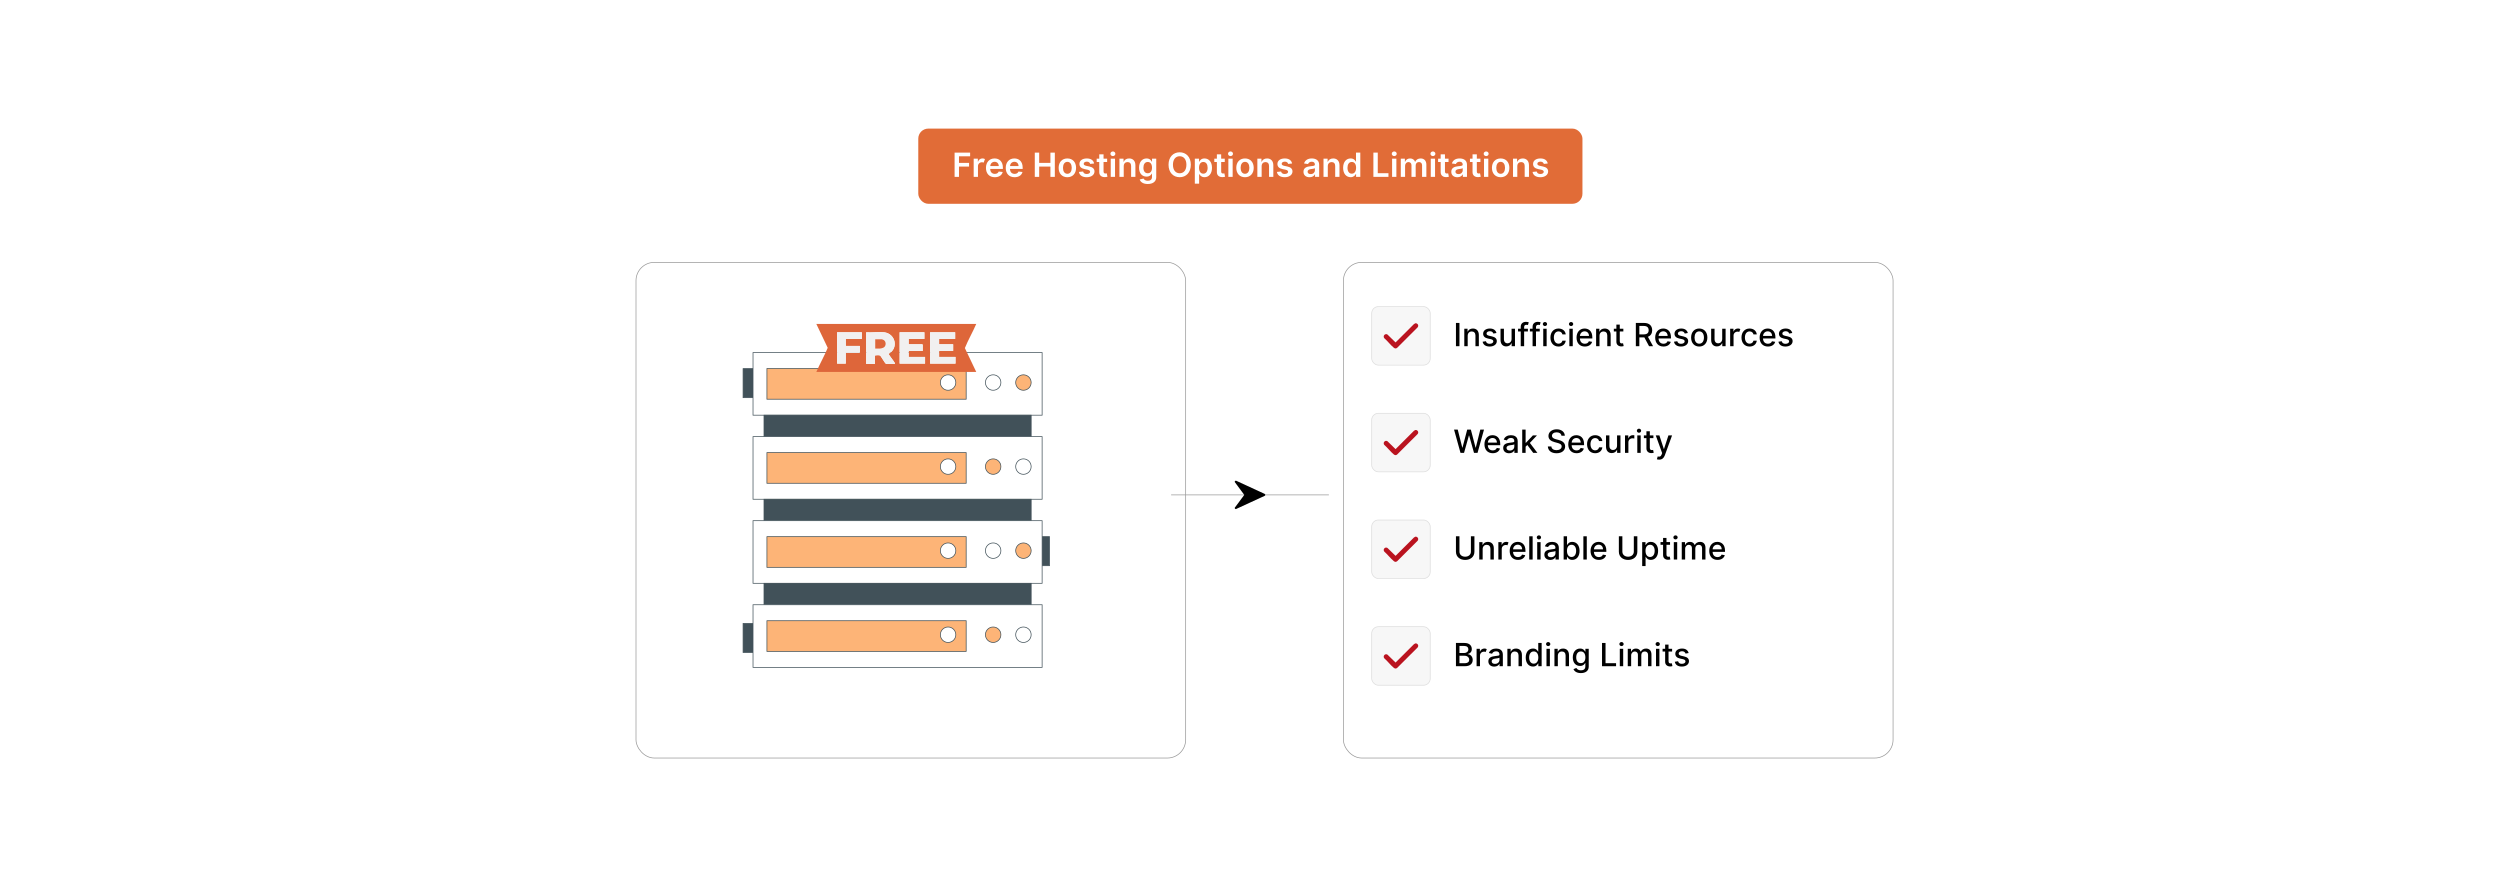 <?xml version="1.0" encoding="UTF-8"?>
<svg id="Layer_1" data-name="Layer 1" xmlns="http://www.w3.org/2000/svg" xmlns:xlink="http://www.w3.org/1999/xlink" viewBox="0 0 860 300">
  <defs>
    <filter id="drop-shadow-1" x="188.36" y="59.84" width="250.08" height="231.36" filterUnits="userSpaceOnUse">
      <feOffset dx="5" dy="5"/>
      <feGaussianBlur result="blur" stdDeviation="10"/>
      <feFlood flood-color="#000" flood-opacity=".05"/>
      <feComposite in2="blur" operator="in"/>
      <feComposite in="SourceGraphic"/>
    </filter>
    <filter id="drop-shadow-2" x="431.72" y="59.84" width="250.08" height="231.36" filterUnits="userSpaceOnUse">
      <feOffset dx="5" dy="5"/>
      <feGaussianBlur result="blur-2" stdDeviation="10"/>
      <feFlood flood-color="#000" flood-opacity=".05"/>
      <feComposite in2="blur-2" operator="in"/>
      <feComposite in="SourceGraphic"/>
    </filter>
  </defs>
  <rect y="0" width="860" height="300" fill="#fff"/>
  <g>
    <rect x="213.784" y="85.257" width="189.08" height="170.506" rx="6.299" ry="6.299" fill="#fff" filter="url(#drop-shadow-1)" stroke="#999" stroke-miterlimit="10" stroke-width=".25"/>
    <rect x="457.136" y="85.257" width="189.08" height="170.506" rx="6.299" ry="6.299" fill="#fff" filter="url(#drop-shadow-2)" stroke="#999" stroke-miterlimit="10" stroke-width=".25"/>
    <g>
      <path d="M502.053,119.091h-1.207v-8h1.207v8Z"/>
      <path d="M504.885,119.091h-1.168v-6h1.121v.977h.074c.277-.637.867-1.055,1.77-1.055,1.227,0,2.043.777,2.043,2.262v3.816h-1.168v-3.676c0-.871-.48-1.391-1.273-1.391-.812,0-1.398.547-1.398,1.504v3.562Z"/>
      <path d="M513.725,114.743c-.137-.402-.473-.805-1.199-.805-.664,0-1.164.328-1.16.789-.004.406.281.629.941.785l.953.219c1.102.254,1.641.777,1.641,1.625,0,1.086-1.004,1.855-2.453,1.855-1.348,0-2.231-.598-2.426-1.66l1.129-.172c.141.59.59.891,1.289.891.766,0,1.262-.363,1.262-.828,0-.375-.27-.633-.848-.762l-1.016-.223c-1.125-.25-1.641-.816-1.641-1.668,0-1.062.961-1.777,2.316-1.777,1.297,0,2.027.609,2.269,1.543l-1.059.188Z"/>
      <path d="M519.982,113.091h1.172v6h-1.148v-1.039h-.062c-.277.641-.891,1.117-1.793,1.117-1.152,0-1.969-.773-1.969-2.262v-3.816h1.168v3.676c0,.816.5,1.34,1.223,1.34.656,0,1.414-.484,1.41-1.504v-3.512Z"/>
      <path d="M525.596,114.028h-1.293v5.062h-1.172v-5.062h-.926v-.938h.926v-.695c0-1.125.832-1.68,1.781-1.68.473,0,.812.098.977.16l-.273.945c-.109-.035-.281-.09-.523-.09-.57,0-.789.289-.789.82v.539h1.293v.938Z"/>
      <path d="M529.674,114.028h-1.293v5.062h-1.172v-5.062h-.926v-.938h.926v-.695c0-1.125.832-1.68,1.781-1.68.473,0,.812.098.977.16l-.273.945c-.109-.035-.281-.09-.523-.09-.57,0-.789.289-.789.82v.539h1.293v.938Z"/>
      <path d="M530.729,111.47c0-.383.332-.699.738-.699.402,0,.738.316.738.699s-.336.695-.738.695c-.406,0-.738-.312-.738-.695ZM530.877,113.091h1.168v6h-1.168v-6Z"/>
      <path d="M533.346,116.118c0-1.832,1.094-3.106,2.785-3.106,1.363,0,2.352.805,2.477,2.016h-1.137c-.125-.562-.578-1.031-1.32-1.031-.977,0-1.625.809-1.625,2.094,0,1.309.637,2.133,1.625,2.133.668,0,1.172-.383,1.32-1.031h1.137c-.129,1.168-1.047,2.019-2.465,2.019-1.742,0-2.797-1.285-2.797-3.094Z"/>
      <path d="M539.713,111.47c0-.383.332-.699.738-.699.402,0,.738.316.738.699s-.336.695-.738.695c-.406,0-.738-.312-.738-.695ZM539.861,113.091h1.168v6h-1.168v-6Z"/>
      <path d="M542.33,116.13c0-1.844,1.102-3.117,2.773-3.117,1.359,0,2.656.848,2.656,3.016v.414h-4.266c.031,1.156.703,1.805,1.703,1.805.664,0,1.172-.289,1.383-.856l1.105.199c-.266.977-1.191,1.621-2.5,1.621-1.77,0-2.856-1.219-2.856-3.082ZM546.615,115.567c-.004-.918-.598-1.59-1.504-1.59-.949,0-1.566.738-1.613,1.59h3.117Z"/>
      <path d="M550.229,119.091h-1.168v-6h1.121v.977h.074c.277-.637.867-1.055,1.77-1.055,1.227,0,2.043.777,2.043,2.262v3.816h-1.168v-3.676c0-.871-.48-1.391-1.273-1.391-.812,0-1.398.547-1.398,1.504v3.562Z"/>
      <path d="M558.432,114.028h-1.23v3.301c0,.676.34.801.719.801.188,0,.332-.035.41-.051l.211.965c-.137.051-.387.121-.758.125-.922.019-1.754-.508-1.75-1.598v-3.543h-.879v-.938h.879v-1.438h1.168v1.438h1.23v.938Z"/>
      <path d="M562.729,111.091h2.852c1.855,0,2.769,1.035,2.769,2.508,0,1.074-.488,1.891-1.469,2.254l1.773,3.238h-1.375l-1.625-3.027h-1.719v3.027h-1.207v-8ZM565.467,115.024c1.176,0,1.668-.523,1.668-1.426,0-.906-.492-1.473-1.684-1.473h-1.516v2.898h1.531Z"/>
      <path d="M569.385,116.13c0-1.844,1.102-3.117,2.773-3.117,1.359,0,2.656.848,2.656,3.016v.414h-4.266c.031,1.156.703,1.805,1.703,1.805.664,0,1.172-.289,1.383-.856l1.105.199c-.266.977-1.191,1.621-2.5,1.621-1.77,0-2.856-1.219-2.856-3.082ZM573.67,115.567c-.004-.918-.598-1.59-1.504-1.59-.949,0-1.566.738-1.613,1.59h3.117Z"/>
      <path d="M579.553,114.743c-.137-.402-.473-.805-1.199-.805-.664,0-1.164.328-1.16.789-.004.406.281.629.941.785l.953.219c1.102.254,1.641.777,1.641,1.625,0,1.086-1.004,1.855-2.453,1.855-1.348,0-2.231-.598-2.426-1.66l1.129-.172c.141.59.59.891,1.289.891.766,0,1.262-.363,1.262-.828,0-.375-.27-.633-.848-.762l-1.016-.223c-1.125-.25-1.641-.816-1.641-1.668,0-1.062.961-1.777,2.316-1.777,1.297,0,2.027.609,2.269,1.543l-1.059.188Z"/>
      <path d="M581.74,116.118c0-1.867,1.105-3.106,2.797-3.106s2.797,1.238,2.797,3.106c0,1.855-1.105,3.094-2.797,3.094s-2.797-1.238-2.797-3.094ZM586.154,116.114c0-1.148-.516-2.125-1.613-2.125-1.105,0-1.621.977-1.621,2.125,0,1.152.516,2.117,1.621,2.117,1.098,0,1.613-.965,1.613-2.117Z"/>
      <path d="M592.436,113.091h1.172v6h-1.148v-1.039h-.062c-.277.641-.891,1.117-1.793,1.117-1.152,0-1.969-.773-1.969-2.262v-3.816h1.168v3.676c0,.816.5,1.34,1.223,1.34.656,0,1.414-.484,1.41-1.504v-3.512Z"/>
      <path d="M595.174,113.091h1.129v.953h.062c.219-.644.812-1.043,1.523-1.043.328,0,.586.086.785.219l-.375.977c-.141-.07-.316-.117-.543-.117-.809,0-1.414.566-1.414,1.348v3.664h-1.168v-6Z"/>
      <path d="M599.068,116.118c0-1.832,1.094-3.106,2.785-3.106,1.363,0,2.352.805,2.477,2.016h-1.137c-.125-.562-.578-1.031-1.32-1.031-.977,0-1.625.809-1.625,2.094,0,1.309.637,2.133,1.625,2.133.668,0,1.172-.383,1.32-1.031h1.137c-.129,1.168-1.047,2.019-2.465,2.019-1.742,0-2.797-1.285-2.797-3.094Z"/>
      <path d="M605.314,116.13c0-1.844,1.102-3.117,2.773-3.117,1.359,0,2.656.848,2.656,3.016v.414h-4.266c.031,1.156.703,1.805,1.703,1.805.664,0,1.172-.289,1.383-.856l1.105.199c-.266.977-1.191,1.621-2.5,1.621-1.77,0-2.856-1.219-2.856-3.082ZM609.6,115.567c-.004-.918-.598-1.59-1.504-1.59-.949,0-1.566.738-1.613,1.59h3.117Z"/>
      <path d="M615.482,114.743c-.137-.402-.473-.805-1.199-.805-.664,0-1.164.328-1.16.789-.004.406.281.629.941.785l.953.219c1.102.254,1.641.777,1.641,1.625,0,1.086-1.004,1.855-2.453,1.855-1.348,0-2.231-.598-2.426-1.66l1.129-.172c.141.59.59.891,1.289.891.766,0,1.262-.363,1.262-.828,0-.375-.27-.633-.848-.762l-1.016-.223c-1.125-.25-1.641-.816-1.641-1.668,0-1.062.961-1.777,2.316-1.777,1.297,0,2.027.609,2.269,1.543l-1.059.188Z"/>
    </g>
    <g>
      <path d="M500.193,147.787h1.27l1.559,6.195h.074l1.621-6.195h1.258l1.621,6.199h.074l1.555-6.199h1.273l-2.223,8h-1.215l-1.684-5.992h-.062l-1.684,5.992h-1.219l-2.219-8Z"/>
      <path d="M510.65,152.826c0-1.844,1.102-3.117,2.773-3.117,1.359,0,2.656.848,2.656,3.016v.414h-4.266c.031,1.156.703,1.805,1.703,1.805.664,0,1.172-.289,1.383-.856l1.105.199c-.266.977-1.191,1.621-2.5,1.621-1.77,0-2.856-1.219-2.856-3.082ZM514.936,152.263c-.004-.918-.598-1.59-1.504-1.59-.949,0-1.566.738-1.613,1.59h3.117Z"/>
      <path d="M517.1,154.091c0-1.363,1.164-1.66,2.301-1.793,1.078-.125,1.516-.117,1.516-.543v-.027c0-.68-.387-1.074-1.141-1.074-.785,0-1.223.41-1.395.836l-1.098-.25c.391-1.094,1.391-1.531,2.477-1.531.953,0,2.328.348,2.328,2.094v3.984h-1.141v-.82h-.047c-.223.449-.781.953-1.773.953-1.141,0-2.027-.648-2.027-1.828ZM520.92,153.623v-.773c-.168.168-1.066.27-1.445.32-.676.09-1.23.312-1.23.938,0,.578.477.875,1.137.875.973,0,1.539-.648,1.539-1.359Z"/>
      <path d="M523.643,147.787h1.168v4.539h.102l2.391-2.539h1.398l-2.43,2.574,2.594,3.426h-1.434l-2.039-2.711-.582.582v2.129h-1.168v-8Z"/>
      <path d="M535.479,148.72c-.984,0-1.605.504-1.605,1.184-.004.766.828,1.059,1.453,1.219l.781.203c1.016.25,2.301.809,2.301,2.25,0,1.355-1.082,2.344-2.961,2.344-1.793,0-2.914-.894-2.992-2.344h1.211c.07.871.844,1.285,1.773,1.285,1.027,0,1.773-.516,1.773-1.297,0-.711-.66-.992-1.516-1.219l-.945-.258c-1.285-.348-2.082-1-2.082-2.113,0-1.379,1.23-2.297,2.836-2.297,1.625,0,2.758.93,2.793,2.211h-1.164c-.086-.738-.738-1.168-1.656-1.168Z"/>
      <path d="M539.486,152.826c0-1.844,1.102-3.117,2.773-3.117,1.359,0,2.656.848,2.656,3.016v.414h-4.266c.031,1.156.703,1.805,1.703,1.805.664,0,1.172-.289,1.383-.856l1.105.199c-.266.977-1.191,1.621-2.5,1.621-1.77,0-2.856-1.219-2.856-3.082ZM543.771,152.263c-.004-.918-.598-1.59-1.504-1.59-.949,0-1.566.738-1.613,1.59h3.117Z"/>
      <path d="M545.947,152.814c0-1.832,1.094-3.106,2.785-3.106,1.363,0,2.352.805,2.477,2.016h-1.137c-.125-.562-.578-1.031-1.32-1.031-.977,0-1.625.809-1.625,2.094,0,1.309.637,2.133,1.625,2.133.668,0,1.172-.383,1.32-1.031h1.137c-.129,1.168-1.047,2.019-2.465,2.019-1.742,0-2.797-1.285-2.797-3.094Z"/>
      <path d="M556.264,149.787h1.172v6h-1.148v-1.039h-.062c-.277.641-.891,1.117-1.793,1.117-1.152,0-1.969-.773-1.969-2.262v-3.816h1.168v3.676c0,.816.5,1.34,1.223,1.34.656,0,1.414-.484,1.41-1.504v-3.512Z"/>
      <path d="M559.002,149.787h1.129v.953h.062c.219-.644.82-1.043,1.523-1.043.148,0,.379.012.496.027v1.117c-.094-.027-.367-.07-.609-.07-.828,0-1.434.566-1.434,1.352v3.664h-1.168v-6Z"/>
      <path d="M563.08,148.166c0-.383.332-.699.738-.699.402,0,.738.316.738.699s-.336.695-.738.695c-.406,0-.738-.312-.738-.695ZM563.229,149.787h1.168v6h-1.168v-6Z"/>
      <path d="M568.768,150.724h-1.23v3.301c0,.676.34.801.719.801.188,0,.332-.035.41-.051l.211.965c-.137.051-.387.121-.758.125-.922.019-1.754-.508-1.75-1.598v-3.543h-.879v-.938h.879v-1.438h1.168v1.438h1.23v.938Z"/>
      <path d="M569.971,157.982l.281-.969c.644.172,1.062.105,1.355-.676l.172-.473-2.195-6.078h1.25l1.52,4.656h.062l1.52-4.656h1.254l-2.5,6.875c-.34.934-.969,1.457-1.938,1.457-.363,0-.656-.078-.781-.137Z"/>
    </g>
    <g>
      <path d="M507.201,184.483v5.293c0,1.805-1.41,2.84-3.18,2.84s-3.176-1.035-3.176-2.84v-5.293h1.207v5.273c0,1.121.898,1.75,1.969,1.75,1.078,0,1.973-.629,1.973-1.75v-5.273h1.207Z"/>
      <path d="M510.033,192.483h-1.168v-6h1.121v.977h.074c.277-.637.867-1.055,1.77-1.055,1.227,0,2.043.777,2.043,2.262v3.816h-1.168v-3.676c0-.871-.48-1.391-1.273-1.391-.812,0-1.398.547-1.398,1.504v3.562Z"/>
      <path d="M515.436,186.483h1.129v.953h.062c.219-.644.812-1.043,1.523-1.043.328,0,.586.086.785.219l-.375.977c-.141-.07-.316-.117-.543-.117-.809,0-1.414.566-1.414,1.348v3.664h-1.168v-6Z"/>
      <path d="M519.33,189.522c0-1.844,1.102-3.117,2.773-3.117,1.359,0,2.656.848,2.656,3.016v.414h-4.266c.031,1.156.703,1.805,1.703,1.805.664,0,1.172-.289,1.383-.856l1.105.199c-.266.977-1.191,1.621-2.5,1.621-1.77,0-2.856-1.219-2.856-3.082ZM523.615,188.959c-.004-.918-.598-1.59-1.504-1.59-.949,0-1.566.738-1.613,1.59h3.117Z"/>
      <path d="M527.229,192.483h-1.168v-8h1.168v8Z"/>
      <path d="M528.65,184.862c0-.383.332-.699.738-.699.402,0,.738.316.738.699s-.336.695-.738.695c-.406,0-.738-.312-.738-.695ZM528.799,186.483h1.168v6h-1.168v-6Z"/>
      <path d="M531.256,190.788c0-1.363,1.164-1.66,2.301-1.793,1.078-.125,1.516-.117,1.516-.543v-.027c0-.68-.387-1.074-1.141-1.074-.785,0-1.223.41-1.395.836l-1.098-.25c.391-1.094,1.391-1.531,2.477-1.531.953,0,2.328.348,2.328,2.094v3.984h-1.141v-.82h-.047c-.223.449-.781.953-1.773.953-1.141,0-2.027-.648-2.027-1.828ZM535.076,190.319v-.773c-.168.168-1.066.27-1.445.32-.676.09-1.23.312-1.23.938,0,.578.477.875,1.137.875.973,0,1.539-.648,1.539-1.359Z"/>
      <path d="M537.893,184.483h1.168v2.973h.07c.207-.371.609-1.051,1.723-1.051,1.449,0,2.519,1.145,2.519,3.09,0,1.941-1.055,3.106-2.508,3.106-1.094,0-1.523-.668-1.734-1.051h-.098v.934h-1.141v-8ZM540.604,191.604c1.043,0,1.59-.918,1.59-2.121,0-1.191-.531-2.086-1.59-2.086-1.02,0-1.566.832-1.566,2.086,0,1.262.562,2.121,1.566,2.121Z"/>
      <path d="M545.85,192.483h-1.168v-8h1.168v8Z"/>
      <path d="M547.15,189.522c0-1.844,1.102-3.117,2.773-3.117,1.359,0,2.656.848,2.656,3.016v.414h-4.266c.031,1.156.703,1.805,1.703,1.805.664,0,1.172-.289,1.383-.856l1.105.199c-.266.977-1.191,1.621-2.5,1.621-1.77,0-2.856-1.219-2.856-3.082ZM551.436,188.959c-.004-.918-.598-1.59-1.504-1.59-.949,0-1.566.738-1.613,1.59h3.117Z"/>
      <path d="M563.244,184.483v5.293c0,1.805-1.41,2.84-3.18,2.84s-3.176-1.035-3.176-2.84v-5.293h1.207v5.273c0,1.121.898,1.75,1.969,1.75,1.078,0,1.973-.629,1.973-1.75v-5.273h1.207Z"/>
      <path d="M564.908,186.483h1.141v.973h.098c.207-.371.609-1.051,1.723-1.051,1.449,0,2.519,1.145,2.519,3.09,0,1.941-1.055,3.106-2.508,3.106-1.094,0-1.523-.668-1.734-1.051h-.07v3.184h-1.168v-8.25ZM567.619,191.604c1.043,0,1.59-.918,1.59-2.121,0-1.191-.531-2.086-1.59-2.086-1.02,0-1.566.832-1.566,2.086,0,1.262.562,2.121,1.566,2.121Z"/>
      <path d="M574.498,187.42h-1.23v3.301c0,.676.34.801.719.801.188,0,.332-.035.41-.051l.211.965c-.137.051-.387.121-.758.125-.922.019-1.754-.508-1.75-1.598v-3.543h-.879v-.938h.879v-1.438h1.168v1.438h1.23v.938Z"/>
      <path d="M575.639,184.862c0-.383.332-.699.738-.699.402,0,.738.316.738.699s-.336.695-.738.695c-.406,0-.738-.312-.738-.695ZM575.787,186.483h1.168v6h-1.168v-6Z"/>
      <path d="M578.525,186.483h1.121v.977h.074c.25-.66.84-1.055,1.633-1.055.801,0,1.352.398,1.613,1.055h.062c.289-.641.938-1.055,1.801-1.055,1.086,0,1.852.684,1.852,2.055v4.023h-1.168v-3.914c0-.812-.508-1.156-1.125-1.156-.762,0-1.203.523-1.203,1.246v3.824h-1.164v-3.988c0-.652-.449-1.082-1.098-1.082-.664,0-1.23.562-1.23,1.371v3.699h-1.168v-6Z"/>
      <path d="M587.975,189.522c0-1.844,1.102-3.117,2.773-3.117,1.359,0,2.656.848,2.656,3.016v.414h-4.266c.031,1.156.703,1.805,1.703,1.805.664,0,1.172-.289,1.383-.856l1.105.199c-.266.977-1.191,1.621-2.5,1.621-1.77,0-2.856-1.219-2.856-3.082ZM592.26,188.959c-.004-.918-.598-1.59-1.504-1.59-.949,0-1.566.738-1.613,1.59h3.117Z"/>
    </g>
    <g>
      <path d="M500.846,221.179h2.93c1.703,0,2.523.918,2.523,2.102,0,1-.613,1.5-1.348,1.688v.078c.793.043,1.66.742,1.66,1.98,0,1.227-.84,2.152-2.699,2.152h-3.066v-8ZM503.67,224.64c.812,0,1.445-.492,1.445-1.266,0-.664-.457-1.168-1.414-1.168h-1.648v2.434h1.617ZM503.795,228.144c1.16,0,1.617-.504,1.617-1.176,0-.762-.606-1.387-1.574-1.387h-1.785v2.562h1.742Z"/>
      <path d="M507.947,223.179h1.129v.953h.062c.219-.644.812-1.043,1.523-1.043.328,0,.586.086.785.219l-.375.977c-.141-.07-.316-.117-.543-.117-.809,0-1.414.566-1.414,1.348v3.664h-1.168v-6Z"/>
      <path d="M511.994,227.483c0-1.363,1.164-1.66,2.301-1.793,1.078-.125,1.516-.117,1.516-.543v-.027c0-.68-.387-1.074-1.141-1.074-.785,0-1.223.41-1.395.836l-1.098-.25c.391-1.094,1.391-1.531,2.477-1.531.953,0,2.328.348,2.328,2.094v3.984h-1.141v-.82h-.047c-.223.449-.781.953-1.773.953-1.141,0-2.027-.648-2.027-1.828ZM515.814,227.015v-.773c-.168.168-1.066.27-1.445.32-.676.09-1.23.312-1.23.938,0,.578.477.875,1.137.875.973,0,1.539-.648,1.539-1.359Z"/>
      <path d="M519.705,229.179h-1.168v-6h1.121v.977h.074c.277-.637.867-1.055,1.77-1.055,1.227,0,2.043.777,2.043,2.262v3.816h-1.168v-3.676c0-.871-.48-1.391-1.273-1.391-.812,0-1.398.547-1.398,1.504v3.562Z"/>
      <path d="M524.846,226.19c0-1.945,1.066-3.09,2.516-3.09,1.117,0,1.516.68,1.727,1.051h.07v-2.973h1.168v8h-1.141v-.934h-.098c-.211.383-.641,1.051-1.734,1.051-1.457,0-2.508-1.164-2.508-3.106ZM529.178,226.179c0-1.254-.547-2.086-1.566-2.086-1.055,0-1.586.894-1.586,2.086,0,1.203.543,2.121,1.586,2.121,1.008,0,1.566-.859,1.566-2.121Z"/>
      <path d="M531.842,221.558c0-.383.332-.699.738-.699.402,0,.738.316.738.699s-.336.695-.738.695c-.406,0-.738-.312-.738-.695ZM531.99,223.179h1.168v6h-1.168v-6Z"/>
      <path d="M535.896,229.179h-1.168v-6h1.121v.977h.074c.277-.637.867-1.055,1.77-1.055,1.227,0,2.043.777,2.043,2.262v3.816h-1.168v-3.676c0-.871-.48-1.391-1.273-1.391-.812,0-1.398.547-1.398,1.504v3.562Z"/>
      <path d="M541.264,230.194l1.004-.414c.207.332.586.82,1.559.82.887,0,1.531-.41,1.531-1.336v-1.18h-.074c-.211.383-.637,1.004-1.738,1.004-1.418,0-2.508-1.02-2.508-2.934,0-1.91,1.066-3.055,2.516-3.055,1.117,0,1.531.68,1.738,1.051h.086v-.973h1.145v6.133c0,1.531-1.18,2.231-2.707,2.231-1.434,0-2.234-.625-2.551-1.348ZM545.369,226.14c0-1.215-.547-2.047-1.566-2.047-1.055,0-1.586.894-1.586,2.047,0,1.18.543,1.98,1.586,1.98,1.008,0,1.566-.742,1.566-1.98Z"/>
      <path d="M551.096,221.179h1.207v6.961h3.625v1.039h-4.832v-8Z"/>
      <path d="M557.061,221.558c0-.383.332-.699.738-.699.402,0,.738.316.738.699s-.336.695-.738.695c-.406,0-.738-.312-.738-.695ZM557.209,223.179h1.168v6h-1.168v-6Z"/>
      <path d="M559.947,223.179h1.121v.977h.074c.25-.66.84-1.055,1.633-1.055.801,0,1.352.398,1.613,1.055h.062c.289-.641.938-1.055,1.801-1.055,1.086,0,1.852.684,1.852,2.055v4.023h-1.168v-3.914c0-.812-.508-1.156-1.125-1.156-.762,0-1.203.523-1.203,1.246v3.824h-1.164v-3.988c0-.652-.449-1.082-1.098-1.082-.664,0-1.23.562-1.23,1.371v3.699h-1.168v-6Z"/>
      <path d="M569.518,221.558c0-.383.332-.699.738-.699.402,0,.738.316.738.699s-.336.695-.738.695c-.406,0-.738-.312-.738-.695ZM569.666,223.179h1.168v6h-1.168v-6Z"/>
      <path d="M575.205,224.116h-1.23v3.301c0,.676.34.801.719.801.188,0,.332-.035.41-.051l.211.965c-.137.051-.387.121-.758.125-.922.019-1.754-.508-1.75-1.598v-3.543h-.879v-.938h.879v-1.438h1.168v1.438h1.23v.938Z"/>
      <path d="M579.83,224.831c-.137-.402-.473-.805-1.199-.805-.664,0-1.164.328-1.16.789-.004.406.281.629.941.785l.953.219c1.102.254,1.641.777,1.641,1.625,0,1.086-1.004,1.855-2.453,1.855-1.348,0-2.231-.598-2.426-1.66l1.129-.172c.141.59.59.891,1.289.891.766,0,1.262-.363,1.262-.828,0-.375-.27-.633-.848-.762l-1.016-.223c-1.125-.25-1.641-.816-1.641-1.668,0-1.062.961-1.777,2.316-1.777,1.297,0,2.027.609,2.269,1.543l-1.059.188Z"/>
    </g>
    <rect x="471.863" y="105.471" width="20.134" height="20.134" rx="2.303" ry="2.303" fill="#f7f7f7" stroke="#ddd" stroke-miterlimit="10" stroke-width=".25"/>
    <rect x="471.863" y="142.176" width="20.134" height="20.134" rx="2.303" ry="2.303" fill="#f7f7f7" stroke="#ddd" stroke-miterlimit="10" stroke-width=".25"/>
    <rect x="471.863" y="178.881" width="20.134" height="20.134" rx="2.303" ry="2.303" fill="#f7f7f7" stroke="#ddd" stroke-miterlimit="10" stroke-width=".25"/>
    <rect x="471.863" y="215.586" width="20.134" height="20.134" rx="2.303" ry="2.303" fill="#f7f7f7" stroke="#ddd" stroke-miterlimit="10" stroke-width=".25"/>
    <path d="M487.14,111.205c.664.175.957.839.516,1.409l-7.039,7.033c-.409.325-.764.277-1.155-.04-1.126-.913-2.143-2.299-3.26-3.259-.613-.738.242-1.777,1.079-1.276l2.793,2.724,6.329-6.315.498-.277h.239Z" fill="#ba131f"/>
    <path d="M487.14,147.91c.664.175.957.839.516,1.409l-7.039,7.033c-.409.325-.764.277-1.155-.04-1.126-.913-2.143-2.299-3.26-3.259-.613-.738.242-1.777,1.079-1.276l2.793,2.724,6.329-6.315.498-.277h.239Z" fill="#ba131f"/>
    <path d="M487.14,184.616c.664.175.957.839.516,1.409l-7.039,7.033c-.409.325-.764.277-1.155-.04-1.126-.913-2.143-2.299-3.26-3.259-.613-.738.242-1.777,1.079-1.276l2.793,2.724,6.329-6.315.498-.277h.239Z" fill="#ba131f"/>
    <path d="M487.14,221.321c.664.175.957.839.516,1.409l-7.039,7.033c-.409.325-.764.277-1.155-.04-1.126-.913-2.143-2.299-3.26-3.259-.613-.738.242-1.777,1.079-1.276l2.793,2.724,6.329-6.315.498-.277h.239Z" fill="#ba131f"/>
    <g>
      <rect x="315.887" y="44.237" width="228.476" height="25.869" rx="3.455" ry="3.455" fill="#e16c37"/>
      <g>
        <path d="M328.378,52.501h5.345v1.267h-3.833v2.265h3.467v1.267h-3.467v3.544h-1.512v-8.344Z" fill="#fff"/>
        <path d="M334.948,54.587h1.43v1.043h.065c.228-.725.823-1.133,1.544-1.133.338,0,.62.09.839.229l-.456,1.222c-.159-.073-.342-.13-.583-.13-.77,0-1.365.558-1.365,1.349v3.679h-1.475v-6.258Z" fill="#fff"/>
        <path d="M339.169,57.752c0-1.931,1.169-3.247,2.962-3.247,1.54,0,2.86.966,2.86,3.162v.452h-4.359c.012,1.071.644,1.699,1.597,1.699.636,0,1.125-.277,1.324-.807l1.377.155c-.261,1.088-1.263,1.801-2.721,1.801-1.886,0-3.04-1.25-3.04-3.214ZM343.577,57.125c-.008-.852-.579-1.471-1.426-1.471-.88,0-1.471.672-1.516,1.471h2.941Z" fill="#fff"/>
        <path d="M345.975,57.752c0-1.931,1.169-3.247,2.962-3.247,1.54,0,2.86.966,2.86,3.162v.452h-4.359c.012,1.071.644,1.699,1.597,1.699.636,0,1.125-.277,1.324-.807l1.377.155c-.261,1.088-1.263,1.801-2.721,1.801-1.886,0-3.04-1.25-3.04-3.214ZM350.383,57.125c-.008-.852-.579-1.471-1.426-1.471-.88,0-1.471.672-1.516,1.471h2.941Z" fill="#fff"/>
        <path d="M355.966,52.501h1.512v3.532h3.866v-3.532h1.516v8.344h-1.516v-3.544h-3.866v3.544h-1.512v-8.344Z" fill="#fff"/>
        <path d="M364.175,57.74c0-1.94,1.165-3.235,2.998-3.235s2.998,1.295,2.998,3.235c0,1.935-1.165,3.227-2.998,3.227s-2.998-1.292-2.998-3.227ZM368.677,57.736c0-1.145-.497-2.062-1.495-2.062-1.015,0-1.512.916-1.512,2.062s.497,2.049,1.512,2.049c.998,0,1.495-.905,1.495-2.049Z" fill="#fff"/>
        <path d="M375.028,56.388c-.114-.412-.473-.782-1.153-.782-.615,0-1.084.293-1.08.717-.004.363.248.583.884.726l1.067.228c1.182.257,1.756.803,1.76,1.695-.004,1.185-1.108,1.996-2.673,1.996-1.536,0-2.502-.68-2.685-1.829l1.438-.139c.127.562.566.856,1.243.856.701,0,1.165-.322,1.165-.75,0-.354-.269-.586-.843-.713l-1.067-.224c-1.202-.248-1.764-.852-1.76-1.764-.004-1.157,1.023-1.898,2.53-1.898,1.467,0,2.314.676,2.518,1.736l-1.344.146Z" fill="#fff"/>
        <path d="M380.856,55.727h-1.235v3.235c0,.595.298.725.668.725.183,0,.35-.037.432-.057l.248,1.153c-.159.053-.448.134-.868.146-1.108.033-1.964-.546-1.956-1.723v-3.479h-.888v-1.141h.888v-1.499h1.475v1.499h1.235v1.141Z" fill="#fff"/>
        <path d="M381.98,52.9c0-.444.383-.803.856-.803.468,0,.851.358.851.803,0,.44-.383.798-.851.798-.473,0-.856-.358-.856-.798ZM382.094,54.587h1.475v6.258h-1.475v-6.258Z" fill="#fff"/>
        <path d="M386.562,60.845h-1.475v-6.258h1.41v1.063h.073c.285-.697.929-1.145,1.866-1.145,1.291,0,2.147.856,2.143,2.355v3.984h-1.475v-3.756c0-.835-.457-1.336-1.218-1.336-.778,0-1.324.521-1.324,1.426v3.667Z" fill="#fff"/>
        <path d="M392.049,61.741l1.329-.322c.179.342.57.762,1.458.762.839,0,1.45-.379,1.45-1.275v-1.185h-.073c-.228.46-.73,1.035-1.801,1.035-1.442,0-2.579-1.019-2.579-3.06,0-2.057,1.137-3.19,2.583-3.19,1.104,0,1.573.664,1.797,1.116h.082v-1.035h1.454v6.36c0,1.577-1.247,2.351-2.937,2.351-1.593,0-2.494-.705-2.763-1.556ZM396.294,57.688c0-1.185-.521-1.972-1.471-1.972-.982,0-1.487.835-1.487,1.972,0,1.153.513,1.911,1.487,1.911.941,0,1.471-.717,1.471-1.911Z" fill="#fff"/>
        <path d="M405.809,60.959c-2.192,0-3.833-1.593-3.833-4.286,0-2.697,1.642-4.286,3.833-4.286,2.188,0,3.834,1.589,3.834,4.286s-1.646,4.286-3.834,4.286ZM405.809,53.744c-1.356,0-2.314,1.031-2.314,2.929s.958,2.929,2.314,2.929c1.361,0,2.314-1.031,2.314-2.929s-.953-2.929-2.314-2.929Z" fill="#fff"/>
        <path d="M411.02,54.587h1.45v1.035h.086c.224-.452.684-1.116,1.788-1.116,1.446,0,2.583,1.133,2.583,3.219,0,2.062-1.104,3.231-2.579,3.231-1.076,0-1.56-.64-1.792-1.096h-.061v3.333h-1.475v-8.604ZM413.937,59.745c.974,0,1.487-.856,1.487-2.029,0-1.165-.505-2.001-1.487-2.001-.949,0-1.471.787-1.471,2.001s.53,2.029,1.471,2.029Z" fill="#fff"/>
        <path d="M421.318,55.727h-1.235v3.235c0,.595.298.725.668.725.183,0,.35-.037.432-.057l.248,1.153c-.159.053-.448.134-.868.146-1.108.033-1.964-.546-1.956-1.723v-3.479h-.888v-1.141h.888v-1.499h1.475v1.499h1.235v1.141Z" fill="#fff"/>
        <path d="M422.442,52.9c0-.444.383-.803.856-.803.469,0,.852.358.852.803,0,.44-.383.798-.852.798-.472,0-.856-.358-.856-.798ZM422.557,54.587h1.475v6.258h-1.475v-6.258Z" fill="#fff"/>
        <path d="M425.281,57.74c0-1.94,1.165-3.235,2.998-3.235s2.999,1.295,2.999,3.235c0,1.935-1.165,3.227-2.999,3.227s-2.998-1.292-2.998-3.227ZM429.783,57.736c0-1.145-.497-2.062-1.495-2.062-1.015,0-1.512.916-1.512,2.062s.497,2.049,1.512,2.049c.998,0,1.495-.905,1.495-2.049Z" fill="#fff"/>
        <path d="M434.006,60.845h-1.475v-6.258h1.409v1.063h.074c.285-.697.929-1.145,1.865-1.145,1.292,0,2.147.856,2.144,2.355v3.984h-1.476v-3.756c0-.835-.456-1.336-1.218-1.336-.778,0-1.324.521-1.324,1.426v3.667Z" fill="#fff"/>
        <path d="M443.135,56.388c-.114-.412-.473-.782-1.153-.782-.615,0-1.083.293-1.079.717-.004.363.248.583.884.726l1.067.228c1.182.257,1.756.803,1.76,1.695-.004,1.185-1.107,1.996-2.672,1.996-1.536,0-2.502-.68-2.686-1.829l1.438-.139c.126.562.566.856,1.242.856.701,0,1.166-.322,1.166-.75,0-.354-.27-.586-.844-.713l-1.067-.224c-1.202-.248-1.764-.852-1.76-1.764-.004-1.157,1.022-1.898,2.529-1.898,1.467,0,2.314.676,2.519,1.736l-1.345.146Z" fill="#fff"/>
        <path d="M448.396,59.089c0-1.41,1.161-1.772,2.375-1.903,1.103-.118,1.548-.138,1.548-.562v-.024c0-.615-.375-.966-1.06-.966-.721,0-1.137.367-1.283.794l-1.377-.195c.326-1.141,1.337-1.728,2.652-1.728,1.193,0,2.542.497,2.542,2.151v4.188h-1.417v-.86h-.05c-.269.526-.856.986-1.837.986-1.193,0-2.094-.652-2.094-1.882ZM452.322,58.6v-.738c-.191.155-.965.253-1.353.306-.66.094-1.152.33-1.152.896,0,.542.44.823,1.055.823.889,0,1.45-.591,1.45-1.287Z" fill="#fff"/>
        <path d="M456.762,60.845h-1.475v-6.258h1.409v1.063h.074c.285-.697.929-1.145,1.865-1.145,1.292,0,2.147.856,2.144,2.355v3.984h-1.476v-3.756c0-.835-.456-1.336-1.218-1.336-.778,0-1.324.521-1.324,1.426v3.667Z" fill="#fff"/>
        <path d="M462.032,57.724c0-2.086,1.137-3.219,2.583-3.219,1.105,0,1.565.664,1.789,1.116h.06v-3.121h1.48v8.344h-1.451v-.986h-.089c-.232.456-.718,1.096-1.793,1.096-1.475,0-2.579-1.169-2.579-3.231ZM466.493,57.716c0-1.214-.521-2.001-1.471-2.001-.981,0-1.486.835-1.486,2.001,0,1.173.513,2.029,1.486,2.029.941,0,1.471-.815,1.471-2.029Z" fill="#fff"/>
        <path d="M472.443,52.501h1.511v7.077h3.676v1.267h-5.186v-8.344Z" fill="#fff"/>
        <path d="M478.765,52.9c0-.444.383-.803.856-.803.469,0,.852.358.852.803,0,.44-.383.798-.852.798-.473,0-.856-.358-.856-.798ZM478.879,54.587h1.475v6.258h-1.475v-6.258Z" fill="#fff"/>
        <path d="M481.872,54.587h1.409v1.063h.074c.261-.713.888-1.145,1.727-1.145.844,0,1.451.436,1.691,1.145h.065c.277-.697.97-1.145,1.879-1.145,1.148,0,1.955.742,1.955,2.139v4.2h-1.478v-3.972c0-.774-.473-1.125-1.067-1.125-.713,0-1.133.489-1.133,1.194v3.903h-1.446v-4.033c0-.644-.428-1.063-1.051-1.063-.636,0-1.149.521-1.149,1.292v3.805h-1.475v-6.258Z" fill="#fff"/>
        <path d="M492.067,52.9c0-.444.383-.803.856-.803.469,0,.852.358.852.803,0,.44-.383.798-.852.798-.473,0-.856-.358-.856-.798ZM492.182,54.587h1.475v6.258h-1.475v-6.258Z" fill="#fff"/>
        <path d="M498.3,55.727h-1.234v3.235c0,.595.297.725.668.725.184,0,.351-.037.432-.057l.249,1.153c-.159.053-.448.134-.868.146-1.108.033-1.964-.546-1.956-1.723v-3.479h-.888v-1.141h.888v-1.499h1.476v1.499h1.234v1.141Z" fill="#fff"/>
        <path d="M499.245,59.089c0-1.41,1.161-1.772,2.375-1.903,1.103-.118,1.548-.138,1.548-.562v-.024c0-.615-.375-.966-1.06-.966-.721,0-1.137.367-1.283.794l-1.377-.195c.326-1.141,1.337-1.728,2.652-1.728,1.193,0,2.542.497,2.542,2.151v4.188h-1.417v-.86h-.05c-.269.526-.856.986-1.837.986-1.193,0-2.094-.652-2.094-1.882ZM503.172,58.6v-.738c-.191.155-.965.253-1.353.306-.66.094-1.152.33-1.152.896,0,.542.44.823,1.055.823.889,0,1.45-.591,1.45-1.287Z" fill="#fff"/>
        <path d="M509.262,55.727h-1.234v3.235c0,.595.297.725.668.725.184,0,.351-.037.432-.057l.249,1.153c-.159.053-.448.134-.868.146-1.108.033-1.964-.546-1.955-1.723v-3.479h-.889v-1.141h.889v-1.499h1.475v1.499h1.234v1.141Z" fill="#fff"/>
        <path d="M510.386,52.9c0-.444.383-.803.856-.803.469,0,.852.358.852.803,0,.44-.383.798-.852.798-.473,0-.856-.358-.856-.798ZM510.5,54.587h1.475v6.258h-1.475v-6.258Z" fill="#fff"/>
        <path d="M513.225,57.74c0-1.94,1.165-3.235,2.998-3.235s2.999,1.295,2.999,3.235c0,1.935-1.166,3.227-2.999,3.227s-2.998-1.292-2.998-3.227ZM517.727,57.736c0-1.145-.497-2.062-1.496-2.062-1.014,0-1.511.916-1.511,2.062s.497,2.049,1.511,2.049c.999,0,1.496-.905,1.496-2.049Z" fill="#fff"/>
        <path d="M521.949,60.845h-1.475v-6.258h1.409v1.063h.074c.285-.697.929-1.145,1.865-1.145,1.292,0,2.147.856,2.144,2.355v3.984h-1.476v-3.756c0-.835-.456-1.336-1.218-1.336-.778,0-1.324.521-1.324,1.426v3.667Z" fill="#fff"/>
        <path d="M531.078,56.388c-.114-.412-.473-.782-1.153-.782-.615,0-1.083.293-1.079.717-.004.363.248.583.884.726l1.067.228c1.182.257,1.756.803,1.76,1.695-.004,1.185-1.107,1.996-2.672,1.996-1.536,0-2.502-.68-2.686-1.829l1.438-.139c.126.562.566.856,1.242.856.701,0,1.166-.322,1.166-.75,0-.354-.27-.586-.844-.713l-1.067-.224c-1.202-.248-1.764-.852-1.76-1.764-.004-1.157,1.022-1.898,2.529-1.898,1.467,0,2.314.676,2.519,1.736l-1.345.146Z" fill="#fff"/>
      </g>
    </g>
    <g>
      <g>
        <rect x="357.25" y="184.612" width="3.778" height="9.988" fill="#415159" stroke="#415159" stroke-miterlimit="10" stroke-width=".25"/>
        <rect x="255.619" y="126.807" width="3.778" height="9.988" fill="#415159" stroke="#415159" stroke-miterlimit="10" stroke-width=".25"/>
        <rect x="255.619" y="214.459" width="3.778" height="9.988" fill="#415159" stroke="#415159" stroke-miterlimit="10" stroke-width=".25"/>
        <rect x="259.04" y="121.282" width="99.45" height="21.541" fill="#fff" stroke="#415159" stroke-miterlimit="10" stroke-width=".25"/>
        <rect x="263.822" y="126.777" width="68.54" height="10.551" fill="#fdb477" stroke="#415159" stroke-miterlimit="10" stroke-width=".25"/>
        <circle cx="341.647" cy="131.593" r="2.658" fill="#fff" stroke="#415159" stroke-miterlimit="10" stroke-width=".25"/>
        <path d="M354.715,131.593c0-1.468-1.19-2.658-2.658-2.658s-2.658,1.19-2.658,2.658,1.19,2.658,2.658,2.658,2.658-1.19,2.658-2.658Z" fill="#fdb477" stroke="#415159" stroke-miterlimit="10" stroke-width=".25"/>
        <circle cx="326.141" cy="131.593" r="2.658" fill="#fff" stroke="#415159" stroke-miterlimit="10" stroke-width=".25"/>
        <rect x="262.814" y="142.823" width="91.902" height="7.377" fill="#415159" stroke="#415159" stroke-miterlimit="10" stroke-width=".25"/>
        <rect x="259.04" y="150.199" width="99.45" height="21.541" fill="#fff" stroke="#415159" stroke-miterlimit="10" stroke-width=".25"/>
        <rect x="263.822" y="155.695" width="68.54" height="10.551" fill="#fdb477" stroke="#415159" stroke-miterlimit="10" stroke-width=".25"/>
        <circle cx="341.647" cy="160.51" r="2.658" fill="#fdb477" stroke="#415159" stroke-miterlimit="10" stroke-width=".25"/>
        <path d="M354.715,160.51c0-1.468-1.19-2.658-2.658-2.658s-2.658,1.19-2.658,2.658,1.19,2.658,2.658,2.658,2.658-1.19,2.658-2.658Z" fill="#fff" stroke="#415159" stroke-miterlimit="10" stroke-width=".25"/>
        <circle cx="326.141" cy="160.51" r="2.658" fill="#fff" stroke="#415159" stroke-miterlimit="10" stroke-width=".25"/>
        <rect x="262.814" y="171.74" width="91.902" height="7.377" fill="#415159" stroke="#415159" stroke-miterlimit="10" stroke-width=".25"/>
        <rect x="259.04" y="179.117" width="99.45" height="21.541" fill="#fff" stroke="#415159" stroke-miterlimit="10" stroke-width=".25"/>
        <rect x="263.822" y="184.612" width="68.54" height="10.551" fill="#fdb477" stroke="#415159" stroke-miterlimit="10" stroke-width=".25"/>
        <circle cx="341.647" cy="189.428" r="2.658" fill="#fff" stroke="#415159" stroke-miterlimit="10" stroke-width=".25"/>
        <path d="M354.715,189.428c0-1.468-1.19-2.658-2.658-2.658s-2.658,1.19-2.658,2.658,1.19,2.658,2.658,2.658,2.658-1.19,2.658-2.658Z" fill="#fdb477" stroke="#415159" stroke-miterlimit="10" stroke-width=".25"/>
        <circle cx="326.141" cy="189.428" r="2.658" fill="#fff" stroke="#415159" stroke-miterlimit="10" stroke-width=".25"/>
        <rect x="262.814" y="200.658" width="91.902" height="7.377" fill="#415159" stroke="#415159" stroke-miterlimit="10" stroke-width=".25"/>
        <rect x="259.04" y="208.034" width="99.45" height="21.541" fill="#fff" stroke="#415159" stroke-miterlimit="10" stroke-width=".25"/>
        <rect x="263.822" y="213.53" width="68.54" height="10.55" fill="#fdb477" stroke="#415159" stroke-miterlimit="10" stroke-width=".25"/>
        <circle cx="341.647" cy="218.346" r="2.658" fill="#fdb477" stroke="#415159" stroke-miterlimit="10" stroke-width=".25"/>
        <path d="M354.715,218.346c0-1.468-1.19-2.658-2.658-2.658s-2.658,1.19-2.658,2.658,1.19,2.658,2.658,2.658,2.658-1.19,2.658-2.658Z" fill="#fff" stroke="#415159" stroke-miterlimit="10" stroke-width=".25"/>
        <circle cx="326.141" cy="218.346" r="2.658" fill="#fff" stroke="#415159" stroke-miterlimit="10" stroke-width=".25"/>
      </g>
      <g id="_3S9hwf.tif" data-name="3S9hwf.tif">
        <g>
          <path d="M335.826,111.444c-1.21,2.808-2.761,5.46-3.911,8.294l3.911,8.197h-55.005c1.21-2.808,2.761-5.46,3.911-8.294l-3.911-8.197h55.005ZM296.471,114.307h-8.515v10.765h2.992v-3.665h4.833v-2.405h-4.833v-2.405h5.524v-2.29ZM304.124,114.307c-1.899-.224-4.213.167-6.156,0v10.879h2.992v-2.806c0-.241,1.491-.23,1.727-.115.411.199,1.559,2.542,2.128,2.921h3.049c.04-.177-.041-.269-.108-.408-.275-.574-2.072-2.731-2.081-3.082,3.525-1.87,2.415-6.921-1.551-7.389ZM317.99,114.307h-8.515v10.765h8.745v-2.29h-5.639v-2.061h4.833v-2.119c0-.012-.16-.172-.173-.172h-4.66v-1.832h5.408v-2.29ZM328.577,114.307h-8.63v10.765h8.745v-2.29h-5.639v-2.061h4.833v-2.29h-4.833v-1.832h5.524v-2.29Z" fill="#de663a"/>
          <g>
            <g>
              <polygon points="328.577 114.307 328.577 116.597 323.053 116.597 323.053 118.43 327.886 118.43 327.886 120.72 323.053 120.72 323.053 122.781 328.692 122.781 328.692 125.072 319.946 125.072 319.946 114.307 328.577 114.307" fill="#f1f0f0"/>
              <path d="M317.99,114.307v2.29h-5.408v1.832h4.66c.012,0,.173.16.173.172v2.119h-4.833v2.061h5.639v2.29h-8.745v-10.765h8.515Z" fill="#f1f0f0"/>
            </g>
            <g>
              <path d="M304.124,114.307c3.966.468,5.076,5.519,1.551,7.389.009.351,1.806,2.508,2.081,3.082.067.139.147.231.108.408h-3.049c-.569-.378-1.717-2.722-2.128-2.921-.236-.115-1.727-.126-1.727.115v2.806h-2.992v-10.879c1.944.167,4.258-.224,6.156,0ZM301.074,119.918h1.669c.275,0,.99-.207,1.246-.363.877-.535.912-1.978.072-2.552-.085-.058-.582-.292-.627-.292h-2.359v3.207Z" fill="#f1f0f0"/>
              <polygon points="296.471 114.307 296.471 116.597 290.948 116.597 290.948 119.002 295.781 119.002 295.781 121.407 290.948 121.407 290.948 125.072 287.956 125.072 287.956 114.307 296.471 114.307" fill="#f1f0f0"/>
              <path d="M301.074,119.918v-3.207h2.359c.045,0,.543.234.627.292.841.573.805,2.016-.072,2.552-.256.156-.971.363-1.246.363h-1.669Z" fill="#de663a"/>
            </g>
          </g>
        </g>
      </g>
    </g>
    <line x1="402.864" y1="170.244" x2="457.136" y2="170.244" fill="#fff" stroke="#999" stroke-miterlimit="10" stroke-width=".25"/>
    <path d="M425.16,175.121h-.061c-.173-.039-.297-.136-.349-.308v-.144l3.28-4.423-3.28-4.437v-.123c.06-.248.281-.378.527-.291l9.743,4.492c.271.127.316.495.062.664l-9.922,4.57Z"/>
  </g>
</svg>